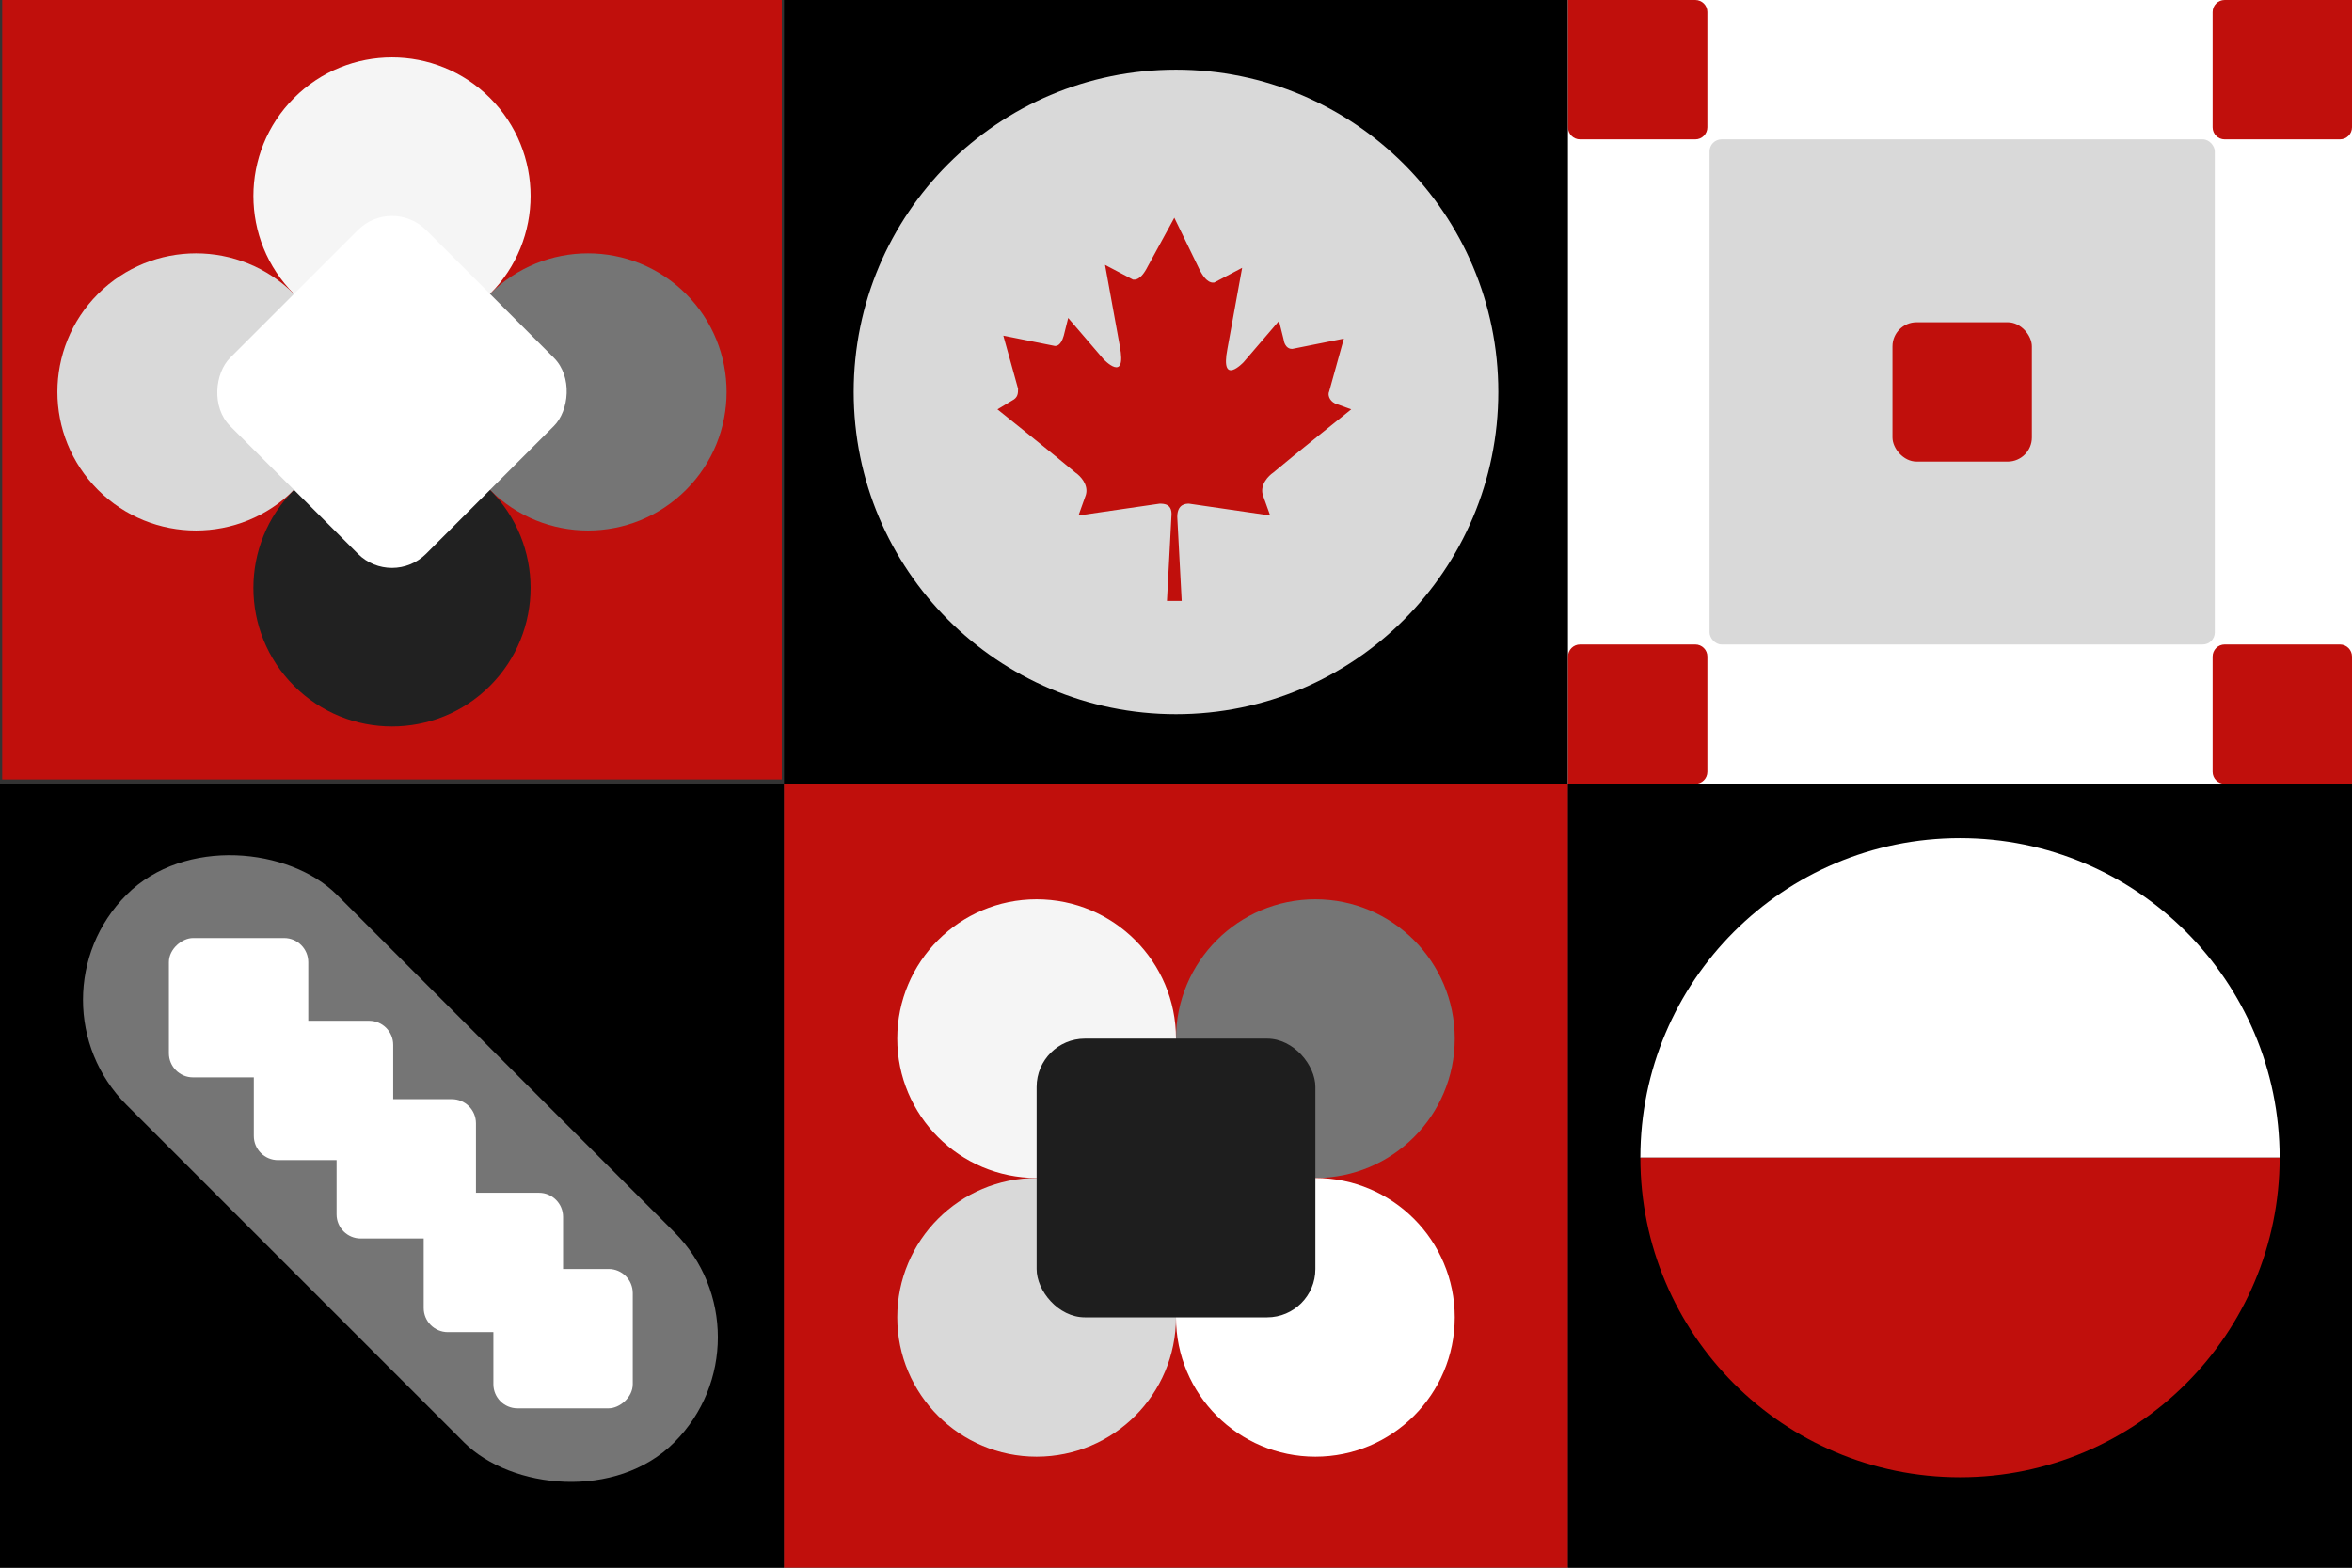 <svg width="390" height="260" viewBox="0 0 390 260" fill="none" xmlns="http://www.w3.org/2000/svg">
<rect x="0" y="0" width="390" height="260" fill="#333333" stroke="none"/>
<rect y="130" width="130" height="130" fill="black"/>
<rect x="129.244" y="221.781" width="49.309" height="128.445" rx="24.655" transform="rotate(135 129.244 221.781)" fill="#757575"/>
<rect x="93.367" y="197.821" width="23.111" height="23.111" rx="4" transform="rotate(90 93.367 197.821)" fill="white"/>
<rect x="78.922" y="182.293" width="23.111" height="23.111" rx="4" transform="rotate(90 78.922 182.293)" fill="white"/>
<rect x="65.2" y="169.293" width="23.111" height="23.111" rx="4" transform="rotate(90 65.2 169.293)" fill="white"/>
<rect x="51.117" y="155.571" width="23.111" height="23.111" rx="4" transform="rotate(90 51.117 155.571)" fill="white"/>
<rect x="104.922" y="210.46" width="23.111" height="23.111" rx="4" transform="rotate(90 104.922 210.46)" fill="white"/>
<rect x="130" y="130" width="130" height="130" fill="#C00F0C"/>
<circle cx="171.889" cy="172.257" r="23.111" fill="#F5F5F5"/>
<circle cx="218.111" cy="172.257" r="23.111" fill="#757575"/>
<circle cx="171.889" cy="218.479" r="23.111" fill="#D9D9D9"/>
<circle cx="218.111" cy="218.479" r="23.111" fill="white"/>
<rect x="171.889" y="172.257" width="46.222" height="46.222" rx="8" fill="#1E1E1E"/>
<rect x="390" y="130" width="130" height="130" transform="rotate(90 390 130)" fill="black"/>
<path fill-rule="evenodd" clip-rule="evenodd" d="M378 192C378 162.729 354.271 139 325 139C295.729 139 272 162.729 272 192C272 192.016 272 192.032 272 192.048L272 192L378 192Z" fill="white"/>
<path fill-rule="evenodd" clip-rule="evenodd" d="M272 192C272 221.271 295.729 245 325 245C354.271 245 378 221.271 378 192C378 191.987 378 191.974 378 191.961L378 192L272 192Z" fill="#C00F0C"/>
<rect x="0.366" width="129.268" height="129.268" fill="#C00F0C"/>
<circle cx="65" cy="32.5" r="22.981" transform="rotate(45 65 32.5)" fill="#F5F5F5"/>
<circle cx="97.5" cy="65" r="22.981" transform="rotate(45 97.5 65)" fill="#757575"/>
<circle cx="32.5" cy="65" r="22.981" transform="rotate(45 32.5 65)" fill="#D9D9D9"/>
<circle cx="65" cy="97.5" r="22.981" transform="rotate(45 65 97.5)" fill="#212121"/>
<rect x="65" y="32.5" width="45.962" height="45.962" rx="8" transform="rotate(45 65 32.5)" fill="white"/>
<rect x="130" width="130" height="130" fill="black"/>
<circle cx="195" cy="65" r="53.444" fill="#D9D9D9"/>
<path d="M221.367 66.911C220.389 66.422 220.145 65.444 220.389 64.956L222.834 56.156L214.278 57.867C214.034 57.867 213.056 57.867 212.811 56.156L212.078 53.222L206.211 60.067C206.211 60.067 202.3 64.222 203.522 57.867L205.967 44.422L201.322 46.867C201.078 46.867 200.1 47.111 198.878 44.667L194.722 36.111L190.322 44.178C189.1 46.622 188.122 46.378 187.878 46.378L183.234 43.933L185.678 57.378C186.9 63.733 182.989 59.578 182.989 59.578L177.122 52.733L176.389 55.667C175.9 57.378 175.167 57.378 174.922 57.378L166.367 55.667L168.811 64.467C168.811 65.2 168.811 65.933 167.834 66.422L165.389 67.889C165.389 67.889 175.167 75.711 178.345 78.4C179.078 78.889 180.545 80.356 180.056 82.067L178.834 85.489L192.278 83.533C193.011 83.533 194.478 83.533 194.234 85.733L193.5 99.667H195.945L195.211 85.733C195.211 83.533 196.678 83.533 197.167 83.533L210.611 85.489L209.389 82.067C208.9 80.356 210.367 78.889 211.1 78.4C214.278 75.711 224.056 67.889 224.056 67.889L221.367 66.911Z" fill="#C00F0C"/>
<rect x="260" width="130" height="130" fill="white"/>
<path d="M260 0H281.111C282.216 0 283.111 0.895 283.111 2V21.111C283.111 22.216 282.216 23.111 281.111 23.111H262C260.895 23.111 260 22.216 260 21.111V0Z" fill="#C00F0C"/>
<path d="M366.889 2C366.889 0.895 367.784 0 368.889 0H390V21.111C390 22.216 389.104 23.111 388 23.111H368.889C367.784 23.111 366.889 22.216 366.889 21.111V2Z" fill="#C00F0C"/>
<path d="M366.889 108.889C366.889 107.784 367.784 106.889 368.889 106.889H388C389.104 106.889 390 107.784 390 108.889V130H368.889C367.784 130 366.889 129.105 366.889 128V108.889Z" fill="#C00F0C"/>
<path d="M260 108.889C260 107.784 260.895 106.889 262 106.889H281.111C282.216 106.889 283.111 107.784 283.111 108.889V128C283.111 129.105 282.216 130 281.111 130H260V108.889Z" fill="#C00F0C"/>
<rect x="283.472" y="23.111" width="83.778" height="83.778" rx="2" fill="#D9D9D9"/>
<rect x="313.806" y="53.444" width="23.111" height="23.111" rx="4" fill="#C00F0C"/>
</svg>
